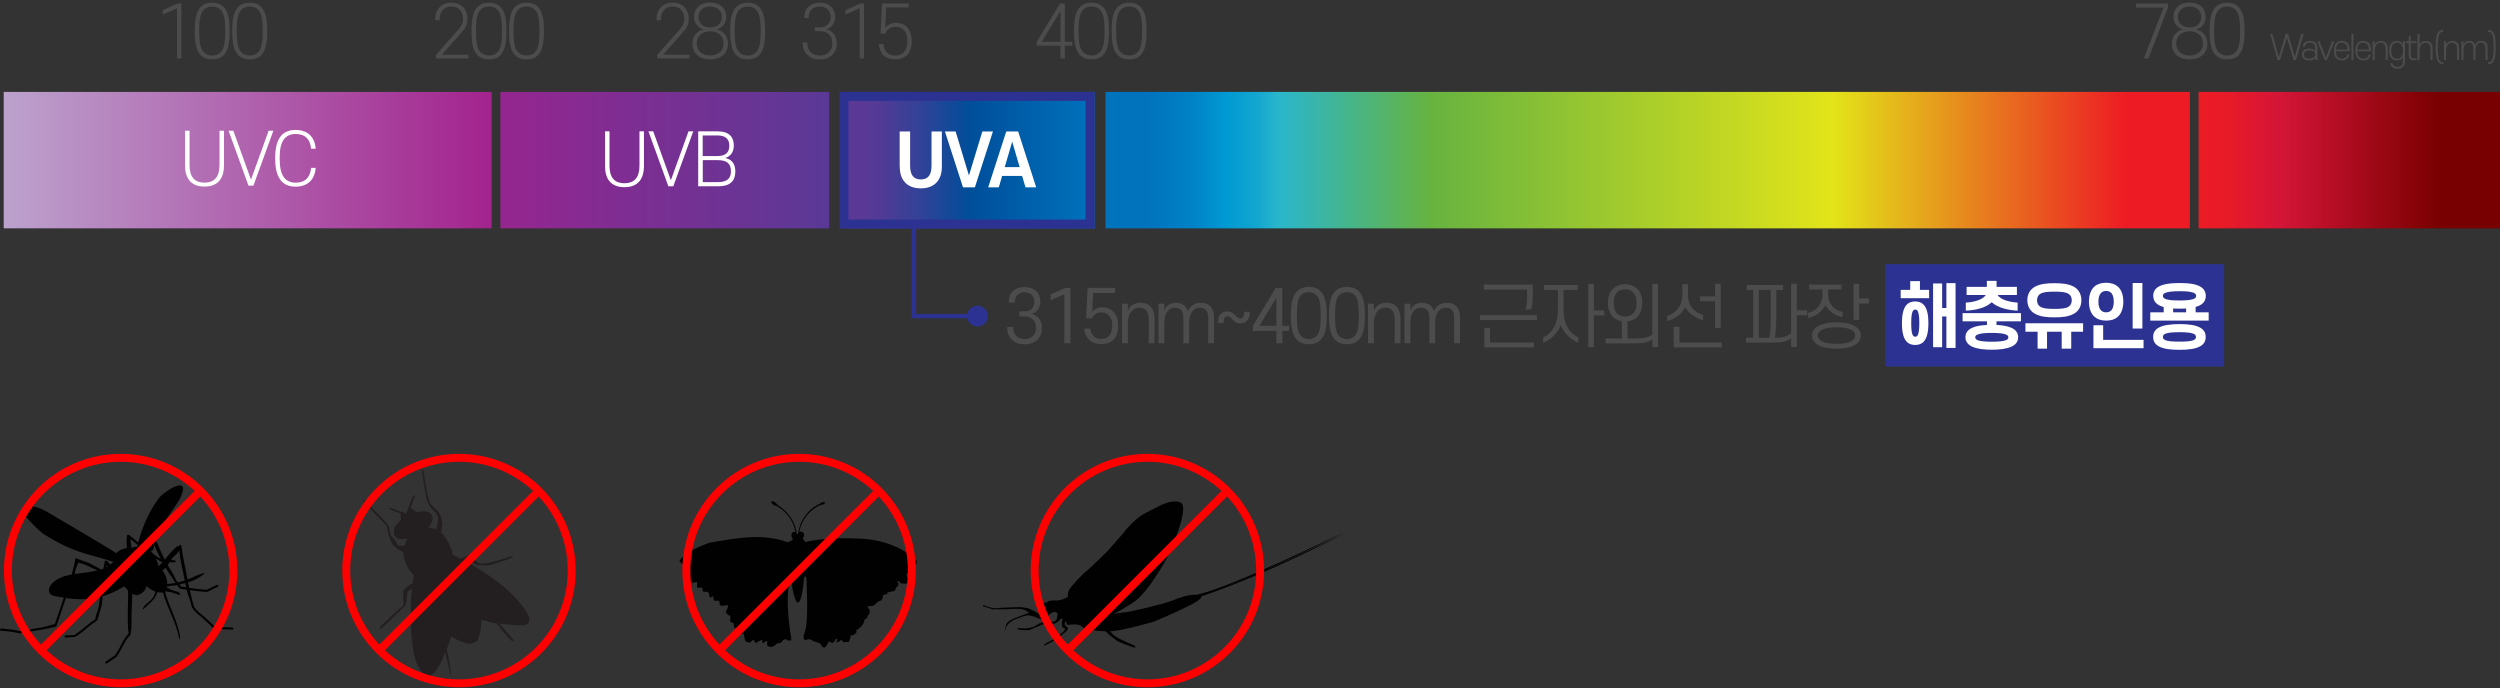 <svg width="672" height="185" viewBox="0 0 672 185" fill="none" xmlns="http://www.w3.org/2000/svg">
<rect x="0" y="0" width="672" height="185" fill="#333333" stroke="none"/>
<g clip-path="url(#clip0_114_7)">
<path d="M132.163 24.704H1V61.384H132.163V24.704Z" fill="url(#paint0_linear_114_7)"/>
<path d="M222.878 24.704H134.509V61.384H222.878V24.704Z" fill="url(#paint1_linear_114_7)"/>
<path d="M294.226 24.704H226.771V61.384H294.226V24.704Z" fill="url(#paint2_linear_114_7)"/>
<path d="M588.636 24.704H297.151V61.384H588.636V24.704Z" fill="url(#paint3_linear_114_7)"/>
<path d="M672.025 24.704H590.981V61.384H672.025V24.704Z" fill="url(#paint4_linear_114_7)"/>
<path d="M291.808 27.12V59.016H228.052V27.12H291.808ZM294.226 24.704H225.634V61.432H294.226V24.704Z" fill="#2C3291"/>
<path d="M241.833 44.805V35.333H244.638V44.515C244.638 46.98 245.532 48.236 247.515 48.236C249.497 48.236 250.392 46.98 250.392 44.515V35.333H253.172V44.805C253.172 48.309 251.311 50.628 247.515 50.628C243.719 50.628 241.857 48.309 241.857 44.805H241.833Z" fill="white"/>
<path d="M264.029 35.333H266.906L262.046 50.363H258.855L253.995 35.333H256.872L260.451 47.173L264.053 35.333H264.029Z" fill="white"/>
<path d="M265.624 50.363L270.483 35.333H273.675L278.535 50.363H275.657L274.739 47.294H269.371L268.477 50.363H265.6H265.624ZM272.079 38.088L270.072 44.926H274.086L272.079 38.088Z" fill="white"/>
<path d="M162.627 44.637V35.31H163.836V44.492C163.836 47.536 165.021 49.252 167.849 49.252C170.678 49.252 171.887 47.536 171.887 44.492V35.31H173.096V44.637C173.096 48.02 171.548 50.315 167.849 50.315C164.15 50.315 162.627 48.02 162.627 44.637Z" fill="white"/>
<path d="M179.649 50.073L174.306 35.31H175.587L180.326 48.455L185.065 35.31H186.346L180.979 50.073H179.625H179.649Z" fill="white"/>
<path d="M187.675 50.073V35.31H192.945C195.822 35.31 197.249 36.687 197.249 39.103C197.249 40.94 196.33 42.075 194.904 42.462C196.693 42.8 197.66 44.081 197.66 46.062C197.66 48.769 196.113 50.073 193.09 50.073H187.65H187.675ZM192.728 36.421H188.883V41.955H192.728C195 41.955 196.04 41.036 196.04 39.176C196.04 37.315 195 36.397 192.728 36.397V36.421ZM192.873 48.962C195.508 48.962 196.475 47.947 196.475 46.014C196.475 44.081 195.508 43.042 192.873 43.042H188.908V48.962H192.873Z" fill="white"/>
<path d="M49.741 44.472V35.145H50.95V44.327C50.95 47.371 52.135 49.087 54.964 49.087C57.792 49.087 59.001 47.371 59.001 44.327V35.145H60.21V44.472C60.21 47.855 58.663 50.15 54.964 50.15C51.264 50.15 49.741 47.855 49.741 44.472Z" fill="white"/>
<path d="M66.787 49.908L61.443 35.145H62.725L67.464 48.289L72.202 35.145H73.484L68.116 49.908H66.762H66.787Z" fill="white"/>
<path d="M75.443 48.433C74.33 47.032 73.968 44.978 73.968 42.537C73.968 40.097 74.33 38.067 75.443 36.641C76.313 35.53 77.667 34.926 79.48 34.926C82.793 34.926 84.654 36.931 84.848 39.976H83.615C83.421 37.535 82.067 36.013 79.48 36.013C78.126 36.013 77.087 36.496 76.41 37.318C75.491 38.478 75.177 40.169 75.177 42.537C75.177 44.905 75.491 46.621 76.41 47.781C77.087 48.626 78.126 49.11 79.48 49.11C82.067 49.11 83.421 47.563 83.615 45.123H84.848C84.63 48.191 82.768 50.173 79.48 50.173C77.667 50.173 76.313 49.569 75.443 48.457V48.433Z" fill="white"/>
<path d="M47.589 15.713V2.206L43.745 3.921V2.737L47.71 0.949H48.75V15.713H47.565H47.589Z" fill="#4C4C4C"/>
<path d="M60.355 14.577C59.63 15.495 58.518 15.954 57.043 15.954C55.568 15.954 54.48 15.471 53.731 14.577C52.788 13.393 52.352 11.75 52.352 8.343C52.352 4.936 52.812 3.293 53.731 2.133C54.48 1.215 55.568 0.731 57.043 0.731C58.518 0.731 59.63 1.215 60.355 2.133C61.274 3.293 61.733 4.96 61.733 8.343C61.733 11.726 61.274 13.417 60.355 14.577ZM59.509 2.858C58.953 2.157 58.131 1.746 57.043 1.746C55.955 1.746 55.133 2.157 54.577 2.858C53.876 3.752 53.537 5.274 53.537 8.319C53.537 11.363 53.876 12.91 54.577 13.804C55.133 14.505 55.955 14.915 57.043 14.915C58.131 14.915 58.953 14.505 59.509 13.804C60.21 12.91 60.549 11.387 60.549 8.319C60.549 5.25 60.21 3.752 59.509 2.858Z" fill="#4C4C4C"/>
<path d="M70.437 14.577C69.712 15.495 68.6 15.954 67.125 15.954C65.65 15.954 64.562 15.471 63.813 14.577C62.894 13.393 62.435 11.75 62.435 8.343C62.435 4.936 62.894 3.293 63.813 2.133C64.562 1.215 65.65 0.731 67.125 0.731C68.6 0.731 69.712 1.215 70.437 2.133C71.356 3.293 71.816 4.96 71.816 8.343C71.816 11.726 71.356 13.417 70.437 14.577ZM69.591 2.858C69.035 2.157 68.213 1.746 67.125 1.746C66.037 1.746 65.215 2.157 64.659 2.858C63.958 3.752 63.619 5.274 63.619 8.319C63.619 11.363 63.958 12.91 64.659 13.804C65.215 14.505 66.037 14.915 67.125 14.915C68.213 14.915 69.035 14.505 69.591 13.804C70.292 12.91 70.631 11.387 70.631 8.319C70.631 5.25 70.292 3.752 69.591 2.858Z" fill="#4C4C4C"/>
<path d="M124.21 8.538L118.77 14.7H125.878V15.714H117.198V14.748L123.267 7.886C124.137 6.895 124.476 6.073 124.476 5.034C124.476 3.149 123.315 1.748 121.333 1.748C119.35 1.748 118.19 3.174 118.19 5.034V5.445H117.005V5.01C117.005 2.666 118.528 0.709 121.333 0.709C124.137 0.709 125.66 2.69 125.66 5.01C125.66 6.363 125.37 7.257 124.21 8.514V8.538Z" fill="#4C4C4C"/>
<path d="M134.751 14.578C134.025 15.496 132.913 15.955 131.439 15.955C129.964 15.955 128.876 15.472 128.126 14.578C127.207 13.394 126.748 11.751 126.748 8.344C126.748 4.937 127.207 3.294 128.126 2.134C128.876 1.216 129.964 0.732 131.439 0.732C132.913 0.732 134.025 1.216 134.751 2.134C135.694 3.294 136.129 4.961 136.129 8.344C136.129 11.727 135.67 13.418 134.751 14.578ZM133.905 2.859C133.349 2.158 132.526 1.747 131.439 1.747C130.351 1.747 129.528 2.158 128.972 2.859C128.271 3.753 127.933 5.275 127.933 8.32C127.933 11.364 128.271 12.911 128.972 13.805C129.528 14.506 130.351 14.916 131.439 14.916C132.526 14.916 133.349 14.506 133.905 13.805C134.606 12.911 134.944 11.389 134.944 8.32C134.944 5.251 134.606 3.753 133.905 2.859Z" fill="#4C4C4C"/>
<path d="M144.834 14.578C144.109 15.496 142.996 15.955 141.521 15.955C140.047 15.955 138.959 15.472 138.209 14.578C137.29 13.394 136.831 11.751 136.831 8.344C136.831 4.937 137.29 3.294 138.209 2.134C138.959 1.216 140.047 0.732 141.521 0.732C142.996 0.732 144.109 1.216 144.834 2.134C145.777 3.294 146.212 4.961 146.212 8.344C146.212 11.727 145.753 13.418 144.834 14.578ZM143.988 2.859C143.432 2.158 142.609 1.747 141.521 1.747C140.434 1.747 139.611 2.158 139.055 2.859C138.354 3.753 138.016 5.275 138.016 8.32C138.016 11.364 138.354 12.911 139.055 13.805C139.611 14.506 140.434 14.916 141.521 14.916C142.609 14.916 143.432 14.506 143.988 13.805C144.689 12.911 145.027 11.389 145.027 8.32C145.027 5.251 144.689 3.753 143.988 2.859Z" fill="#4C4C4C"/>
<path d="M183.686 8.539L178.246 14.701H185.355V15.715H176.675V14.749L182.743 7.886C183.614 6.896 183.952 6.074 183.952 5.035C183.952 3.15 182.792 1.749 180.809 1.749C178.827 1.749 177.666 3.175 177.666 5.035V5.446H176.481V5.011C176.481 2.667 178.005 0.71 180.809 0.71C183.614 0.71 185.137 2.691 185.137 5.011C185.137 6.364 184.847 7.258 183.686 8.515V8.539Z" fill="#4C4C4C"/>
<path d="M186.128 11.753C186.128 9.772 187.24 8.395 189.029 7.911C187.554 7.428 186.563 6.172 186.563 4.48C186.563 2.233 188.207 0.687 190.891 0.687C193.575 0.687 195.219 2.233 195.219 4.48C195.219 6.172 194.227 7.428 192.753 7.911C194.566 8.395 195.678 9.772 195.678 11.753C195.678 14.387 193.744 15.958 190.891 15.958C188.038 15.958 186.128 14.411 186.128 11.753ZM190.891 8.419C188.812 8.419 187.288 9.627 187.288 11.681C187.288 13.735 188.787 14.919 190.891 14.919C192.994 14.919 194.493 13.711 194.493 11.681C194.493 9.651 193.019 8.419 190.891 8.419ZM194.034 4.577C194.034 2.861 192.753 1.75 190.891 1.75C189.029 1.75 187.748 2.861 187.748 4.577C187.748 6.292 189.053 7.38 190.891 7.38C192.728 7.38 194.034 6.292 194.034 4.577Z" fill="#4C4C4C"/>
<path d="M204.286 14.581C203.561 15.499 202.448 15.958 200.974 15.958C199.499 15.958 198.411 15.475 197.661 14.581C196.743 13.397 196.283 11.754 196.283 8.347C196.283 4.94 196.743 3.297 197.661 2.137C198.411 1.219 199.499 0.735 200.974 0.735C202.448 0.735 203.561 1.219 204.286 2.137C205.229 3.297 205.664 4.964 205.664 8.347C205.664 11.73 205.205 13.421 204.286 14.581ZM203.44 2.862C202.884 2.161 202.062 1.75 200.974 1.75C199.886 1.75 199.064 2.161 198.508 2.862C197.806 3.756 197.468 5.278 197.468 8.323C197.468 11.367 197.806 12.914 198.508 13.808C199.064 14.508 199.886 14.919 200.974 14.919C202.062 14.919 202.884 14.508 203.44 13.808C204.141 12.914 204.479 11.391 204.479 8.323C204.479 5.254 204.141 3.756 203.44 2.862Z" fill="#4C4C4C"/>
<path d="M220.46 8.369H219.009V7.354H220.533C222.346 7.354 223.289 6.025 223.289 4.551C223.289 2.908 222.104 1.748 220.339 1.748C218.574 1.748 217.389 2.908 217.389 4.551V4.817H216.205V4.478C216.205 2.376 217.752 0.709 220.339 0.709C222.926 0.709 224.473 2.352 224.473 4.478C224.473 6.194 223.627 7.451 222.104 7.886C223.748 8.272 224.909 9.577 224.909 11.703C224.909 14.337 223.071 15.98 220.339 15.98C217.607 15.98 215.77 14.265 215.77 11.558V11.413H216.978V11.51C216.978 13.661 218.405 14.941 220.363 14.941C222.322 14.941 223.748 13.661 223.748 11.679C223.748 9.698 222.515 8.393 220.484 8.393L220.46 8.369Z" fill="#4C4C4C"/>
<path d="M231.098 15.714V2.207L227.254 3.922V2.738L231.219 0.95H232.259V15.714H231.074H231.098Z" fill="#4C4C4C"/>
<path d="M237.916 9.045H236.707L237.094 0.95H244.275V1.989H238.206L237.94 7.619C238.448 6.749 239.464 6.145 240.818 6.145C243.429 6.145 245.073 7.885 245.073 11.075C245.073 14.264 243.405 15.956 240.648 15.956C237.892 15.956 236.466 14.409 236.248 11.848H237.433C237.65 13.878 238.811 14.917 240.673 14.917C242.752 14.917 243.912 13.539 243.912 11.05C243.912 8.562 242.728 7.184 240.673 7.184C239.415 7.184 238.424 7.837 237.94 9.045H237.916Z" fill="#4C4C4C"/>
<path d="M288.205 12.282H286.223V15.713H285.038V12.282H278.655V11.243L284.941 0.949H286.223V11.243H288.205V12.282ZM285.062 11.243V2.955L280.009 11.243H285.062Z" fill="#4C4C4C"/>
<path d="M296.716 14.577C295.99 15.495 294.878 15.954 293.403 15.954C291.929 15.954 290.841 15.471 290.091 14.577C289.172 13.393 288.713 11.75 288.713 8.343C288.713 4.936 289.172 3.293 290.091 2.133C290.841 1.215 291.929 0.731 293.403 0.731C294.878 0.731 295.99 1.215 296.716 2.133C297.659 3.293 298.094 4.96 298.094 8.343C298.094 11.726 297.634 13.417 296.716 14.577ZM295.869 2.858C295.313 2.157 294.491 1.746 293.403 1.746C292.315 1.746 291.493 2.157 290.937 2.858C290.236 3.752 289.898 5.274 289.898 8.319C289.898 11.363 290.236 12.91 290.937 13.804C291.493 14.505 292.315 14.915 293.403 14.915C294.491 14.915 295.313 14.505 295.869 13.804C296.571 12.91 296.909 11.387 296.909 8.319C296.909 5.25 296.571 3.752 295.869 2.858Z" fill="#4C4C4C"/>
<path d="M306.822 14.577C306.097 15.495 304.985 15.954 303.51 15.954C302.035 15.954 300.947 15.471 300.197 14.577C299.279 13.393 298.819 11.75 298.819 8.343C298.819 4.936 299.279 3.293 300.197 2.133C300.947 1.215 302.035 0.731 303.51 0.731C304.985 0.731 306.097 1.215 306.822 2.133C307.765 3.293 308.2 4.96 308.2 8.343C308.2 11.726 307.741 13.417 306.822 14.577ZM305.976 2.858C305.42 2.157 304.598 1.746 303.51 1.746C302.422 1.746 301.6 2.157 301.044 2.858C300.343 3.752 300.004 5.274 300.004 8.319C300.004 11.363 300.343 12.91 301.044 13.804C301.6 14.505 302.422 14.915 303.51 14.915C304.598 14.915 305.42 14.505 305.976 13.804C306.677 12.91 307.016 11.387 307.016 8.319C307.016 5.25 306.677 3.752 305.976 2.858Z" fill="#4C4C4C"/>
<path d="M574.153 0.953H582.785V1.92L577.514 15.717H576.257L581.576 2.016H574.153V0.953Z" fill="#4C4C4C"/>
<path d="M583.8 11.753C583.8 9.772 584.912 8.395 586.701 7.911C585.226 7.428 584.235 6.172 584.235 4.48C584.235 2.233 585.879 0.687 588.563 0.687C591.246 0.687 592.891 2.233 592.891 4.48C592.891 6.172 591.899 7.428 590.424 7.911C592.238 8.395 593.35 9.772 593.35 11.753C593.35 14.387 591.416 15.958 588.563 15.958C585.71 15.958 583.8 14.411 583.8 11.753ZM588.563 8.419C586.484 8.419 584.96 9.627 584.96 11.681C584.96 13.735 586.459 14.919 588.563 14.919C590.666 14.919 592.165 13.711 592.165 11.681C592.165 9.651 590.69 8.419 588.563 8.419ZM591.706 4.577C591.706 2.861 590.424 1.75 588.563 1.75C586.701 1.75 585.42 2.861 585.42 4.577C585.42 6.292 586.725 7.38 588.563 7.38C590.4 7.38 591.706 6.292 591.706 4.577Z" fill="#4C4C4C"/>
<path d="M601.958 14.581C601.233 15.499 600.12 15.958 598.646 15.958C597.171 15.958 596.083 15.475 595.333 14.581C594.414 13.397 593.955 11.754 593.955 8.347C593.955 4.94 594.414 3.297 595.333 2.137C596.083 1.219 597.171 0.735 598.646 0.735C600.12 0.735 601.233 1.219 601.958 2.137C602.901 3.297 603.336 4.964 603.336 8.347C603.336 11.73 602.877 13.421 601.958 14.581ZM601.112 2.862C600.556 2.161 599.734 1.75 598.646 1.75C597.558 1.75 596.735 2.161 596.179 2.862C595.478 3.756 595.14 5.278 595.14 8.323C595.14 11.367 595.478 12.914 596.179 13.808C596.735 14.508 597.558 14.919 598.646 14.919C599.734 14.919 600.556 14.508 601.112 13.808C601.813 12.914 602.151 11.391 602.151 8.323C602.151 5.254 601.813 3.756 601.112 2.862Z" fill="#4C4C4C"/>
<path d="M597.847 70.977H506.722V98.523H597.847V70.977Z" fill="#2C3291"/>
<path d="M614.723 10.012L612.886 16.125H612.209L610.202 9.069H610.807L612.547 15.279L614.409 9.069H614.989L616.851 15.279L618.592 9.069H619.196L617.189 16.125H616.512L614.699 10.012H614.723Z" fill="#4C4C4C"/>
<path d="M620.719 16.248C619.486 16.248 618.761 15.644 618.761 14.653C618.761 13.663 619.486 13.059 620.719 13.059C621.565 13.059 622.121 13.324 622.339 13.735V12.793C622.339 11.995 621.855 11.464 620.937 11.464C620.018 11.464 619.631 11.899 619.534 12.551H618.978C619.075 11.633 619.704 10.98 620.937 10.98C622.242 10.98 622.919 11.681 622.919 12.793V15.427C622.919 15.668 622.968 15.934 623.04 16.127H622.46C622.387 15.982 622.363 15.765 622.363 15.572C622.146 16.006 621.589 16.248 620.743 16.248H620.719ZM620.816 13.542C619.8 13.542 619.317 13.977 619.317 14.653C619.317 15.33 619.825 15.765 620.816 15.765C621.807 15.765 622.339 15.33 622.339 14.653C622.339 13.977 621.831 13.542 620.816 13.542Z" fill="#4C4C4C"/>
<path d="M623.476 11.102L625.192 15.475L626.909 11.102H627.489L625.507 16.128H624.878L622.896 11.102H623.476Z" fill="#4C4C4C"/>
<path d="M627.9 13.783C627.924 15.064 628.408 15.765 629.496 15.765C630.318 15.765 630.777 15.354 630.922 14.678H631.503C631.309 15.668 630.632 16.248 629.496 16.248C628.045 16.248 627.368 15.257 627.368 13.614C627.368 11.971 628.069 10.98 629.496 10.98C630.922 10.98 631.623 11.971 631.623 13.614V13.783H627.924H627.9ZM627.9 13.324H631.019C630.971 12.14 630.463 11.464 629.447 11.464C628.432 11.464 627.924 12.14 627.876 13.324H627.9Z" fill="#4C4C4C"/>
<path d="M632.059 16.127V9.096H632.615V16.151H632.059V16.127Z" fill="#4C4C4C"/>
<path d="M633.654 13.783C633.678 15.064 634.162 15.765 635.25 15.765C636.072 15.765 636.531 15.354 636.676 14.678H637.256C637.063 15.668 636.386 16.248 635.25 16.248C633.799 16.248 633.122 15.257 633.122 13.614C633.122 11.971 633.799 10.98 635.25 10.98C636.7 10.98 637.377 11.971 637.377 13.614V13.783H633.678H633.654ZM633.654 13.324H636.773C636.724 12.14 636.217 11.464 635.201 11.464C634.186 11.464 633.678 12.14 633.63 13.324H633.654Z" fill="#4C4C4C"/>
<path d="M641.826 16.126H641.27V13.202C641.27 11.994 640.811 11.462 639.941 11.462C639.022 11.462 638.345 12.235 638.321 13.588V16.126H637.765V11.1H638.321V12.09C638.587 11.438 639.143 11.003 640.037 11.003C641.198 11.003 641.826 11.776 641.826 13.033V16.15V16.126Z" fill="#4C4C4C"/>
<path d="M645.912 15.282C645.694 15.861 645.138 16.248 644.292 16.248C642.938 16.248 642.213 15.33 642.213 13.614C642.213 11.899 642.938 10.98 644.292 10.98C645.163 10.98 645.694 11.367 645.912 11.947V11.101H646.468V16.417C646.468 17.625 645.791 18.471 644.461 18.471C643.301 18.471 642.624 17.867 642.503 16.973H643.059C643.156 17.601 643.688 17.988 644.461 17.988C645.38 17.988 645.912 17.432 645.912 16.466V15.306V15.282ZM644.341 11.464C643.228 11.464 642.769 12.237 642.769 13.614C642.769 14.992 643.253 15.765 644.341 15.765C645.429 15.765 645.912 14.992 645.912 13.614C645.912 12.237 645.429 11.464 644.341 11.464Z" fill="#4C4C4C"/>
<path d="M648.016 14.725C648.016 15.522 648.355 15.716 649.056 15.716H649.564V16.199C649.37 16.199 649.153 16.199 648.983 16.199C647.944 16.199 647.46 15.885 647.46 14.822V11.584H646.687V11.1H647.46V9.675H648.016V11.1H649.564V11.584H648.016V14.749V14.725Z" fill="#4C4C4C"/>
<path d="M653.891 16.128H653.335V13.204C653.335 11.996 652.876 11.465 652.005 11.465C651.086 11.465 650.409 12.238 650.385 13.591V16.128H649.829V9.097H650.385V12.093C650.651 11.441 651.207 11.006 652.102 11.006C653.262 11.006 653.891 11.779 653.891 13.035V16.152V16.128Z" fill="#4C4C4C"/>
<path d="M656.768 8.08V8.563C655.704 8.563 655.269 9.167 655.269 12.647C655.269 16.127 655.704 16.731 656.768 16.731V17.214C655.342 17.214 654.713 16.513 654.713 12.647C654.713 8.781 655.342 8.08 656.768 8.08Z" fill="#4C4C4C"/>
<path d="M660.999 16.126H660.443V13.202C660.443 11.994 659.984 11.462 659.114 11.462C658.195 11.462 657.518 12.235 657.494 13.588V16.126H656.938V11.1H657.494V12.09C657.76 11.438 658.316 11.003 659.21 11.003C660.371 11.003 660.999 11.776 660.999 13.033V16.15V16.126Z" fill="#4C4C4C"/>
<path d="M668.059 12.817C668.059 11.899 667.624 11.464 666.85 11.464C666.028 11.464 665.4 12.213 665.4 13.614V16.127H664.844V12.817C664.844 11.899 664.408 11.464 663.635 11.464C662.813 11.464 662.184 12.213 662.184 13.614V16.127H661.628V11.101H662.184V12.068C662.402 11.391 662.958 10.98 663.756 10.98C664.553 10.98 665.134 11.391 665.327 12.14C665.593 11.464 666.101 10.98 666.995 10.98C668.059 10.98 668.664 11.633 668.664 12.817V16.127H668.108V12.817H668.059Z" fill="#4C4C4C"/>
<path d="M668.784 17.214V16.731C669.848 16.731 670.283 16.127 670.283 12.647C670.283 9.167 669.848 8.563 668.784 8.563V8.08C670.211 8.08 670.839 8.781 670.839 12.647C670.839 16.513 670.211 17.214 668.784 17.214Z" fill="#4C4C4C"/>
<path d="M275.489 85.064H273.99V83.686H275.537C277.181 83.686 278.051 82.55 278.051 81.125C278.051 79.578 276.963 78.539 275.416 78.539C273.869 78.539 272.781 79.578 272.781 81.125V81.342H271.161V81.004C271.161 78.829 272.732 77.162 275.416 77.162C278.1 77.162 279.647 78.829 279.647 81.004C279.647 82.671 278.801 83.952 277.326 84.387C278.97 84.822 280.082 86.127 280.082 88.181C280.082 90.887 278.172 92.554 275.416 92.554C272.66 92.554 270.726 90.839 270.726 88.084V87.891H272.321V88.011C272.321 90.017 273.627 91.153 275.416 91.153C277.205 91.153 278.487 90.041 278.487 88.108C278.487 86.175 277.302 85.064 275.489 85.064Z" fill="#4C4C4C"/>
<path d="M286.102 92.264V79.071L282.403 80.714V79.144L286.344 77.38H287.722V92.264H286.102Z" fill="#4C4C4C"/>
<path d="M293.55 85.571H291.954L292.341 77.38H299.739V78.757H293.84L293.598 83.928C294.057 83.179 295.025 82.599 296.282 82.599C298.82 82.599 300.561 84.315 300.561 87.577C300.561 90.839 298.845 92.506 295.992 92.506C293.356 92.506 291.688 90.936 291.446 88.302H293.066C293.26 90.162 294.348 91.105 295.992 91.105C297.878 91.105 298.966 89.848 298.966 87.528C298.966 85.209 297.878 83.977 295.992 83.977C294.88 83.977 294.009 84.556 293.55 85.547V85.571Z" fill="#4C4C4C"/>
<path d="M310.329 92.265H308.781V86.031C308.781 83.663 307.911 82.696 306.243 82.696C304.574 82.696 303.172 84.17 303.172 86.804V92.265H301.601V81.633H303.172V83.518C303.68 82.237 304.792 81.392 306.605 81.392C309.023 81.392 310.329 82.962 310.329 85.668V92.265Z" fill="#4C4C4C"/>
<path d="M319.637 92.265H318.09V85.306C318.09 83.566 317.244 82.696 315.769 82.696C314.173 82.696 312.964 84.098 312.964 86.78V92.265H311.393V81.633H312.964V83.47C313.448 82.165 314.511 81.392 316.107 81.392C317.703 81.392 318.912 82.165 319.347 83.663C319.903 82.286 320.991 81.392 322.804 81.392C325.077 81.392 326.334 82.817 326.334 85.354V92.265H324.763V85.306C324.763 83.566 323.941 82.696 322.466 82.696C320.87 82.696 319.637 84.122 319.637 86.804V92.265Z" fill="#4C4C4C"/>
<path d="M329.96 85.017C329.259 85.017 328.896 85.597 328.848 86.829H327.373C327.373 84.92 328.219 83.712 329.887 83.712C331.943 83.712 332.184 85.621 333.369 85.621C334.07 85.621 334.433 85.065 334.481 83.809H335.956C335.956 85.718 335.11 86.95 333.442 86.95C331.387 86.95 331.145 85.017 329.96 85.017Z" fill="#4C4C4C"/>
<path d="M346.546 88.956H344.708V92.291H343.088V88.956H336.754V87.579L342.919 77.406H344.684V87.579H346.522V88.956H346.546ZM343.088 87.579V80.04L338.519 87.579H343.088Z" fill="#4C4C4C"/>
<path d="M355.178 91.155C354.428 92.049 353.268 92.532 351.817 92.532C350.366 92.532 349.206 92.049 348.456 91.155C347.465 89.947 346.981 88.255 346.981 84.824C346.981 81.393 347.465 79.702 348.456 78.493C349.206 77.6 350.366 77.116 351.817 77.116C353.268 77.116 354.428 77.6 355.178 78.493C356.169 79.702 356.628 81.393 356.628 84.824C356.628 88.255 356.169 89.947 355.178 91.155ZM354.065 79.557C353.534 78.88 352.784 78.542 351.793 78.542C350.801 78.542 350.076 78.904 349.544 79.557C348.867 80.402 348.601 81.852 348.601 84.824C348.601 87.796 348.867 89.27 349.544 90.116C350.052 90.769 350.826 91.131 351.793 91.131C352.76 91.131 353.534 90.793 354.065 90.116C354.742 89.27 355.008 87.796 355.008 84.824C355.008 81.852 354.718 80.402 354.065 79.557Z" fill="#4C4C4C"/>
<path d="M365.43 91.155C364.68 92.049 363.52 92.532 362.069 92.532C360.618 92.532 359.458 92.049 358.708 91.155C357.717 89.947 357.233 88.255 357.233 84.824C357.233 81.393 357.717 79.702 358.708 78.493C359.458 77.6 360.618 77.116 362.069 77.116C363.52 77.116 364.68 77.6 365.43 78.493C366.421 79.702 366.88 81.393 366.88 84.824C366.88 88.255 366.421 89.947 365.43 91.155ZM364.317 79.557C363.786 78.88 363.036 78.542 362.045 78.542C361.053 78.542 360.328 78.904 359.796 79.557C359.119 80.402 358.853 81.852 358.853 84.824C358.853 87.796 359.119 89.27 359.796 90.116C360.304 90.769 361.078 91.131 362.045 91.131C363.012 91.131 363.786 90.793 364.317 90.116C364.994 89.27 365.26 87.796 365.26 84.824C365.26 81.852 364.97 80.402 364.317 79.557Z" fill="#4C4C4C"/>
<path d="M376.455 92.265H374.907V86.031C374.907 83.663 374.037 82.696 372.369 82.696C370.7 82.696 369.298 84.17 369.298 86.804V92.265H367.727V81.633H369.298V83.518C369.806 82.237 370.918 81.392 372.731 81.392C375.149 81.392 376.455 82.962 376.455 85.668V92.265Z" fill="#4C4C4C"/>
<path d="M385.762 92.265H384.215V85.306C384.215 83.566 383.369 82.696 381.894 82.696C380.298 82.696 379.089 84.098 379.089 86.78V92.265H377.518V81.633H379.089V83.47C379.573 82.165 380.636 81.392 382.232 81.392C383.828 81.392 385.037 82.165 385.472 83.663C386.028 82.286 387.116 81.392 388.929 81.392C391.202 81.392 392.459 82.817 392.459 85.354V92.265H390.888V85.306C390.888 83.566 390.066 82.696 388.591 82.696C386.995 82.696 385.762 84.122 385.762 86.804V92.265Z" fill="#4C4C4C"/>
<path d="M397.826 86.031V84.726H413.131V86.031H397.826ZM410.471 79.966V77.84H398.866V76.486H411.994V79.918C411.994 81.029 411.849 82.31 411.583 83.204H410.108C410.35 82.285 410.471 81.029 410.471 79.966ZM400.51 88.133V92.072H412.333V93.376H398.987V88.133H400.51Z" fill="#4C4C4C"/>
<path d="M414.993 76.608H424.108V77.937H420.288V83.302C420.288 87.651 422.295 89.753 424.277 90.72V92.121C422.077 91.275 420.264 89.415 419.539 87.361C418.813 89.415 416.927 91.3 414.8 92.121V90.72C416.758 89.802 418.765 87.651 418.765 83.302V77.937H414.993V76.608ZM428.436 76.318V83.447H431.216V84.775H428.436V93.305H426.913V76.318H428.436Z" fill="#4C4C4C"/>
<path d="M432.207 81.392C432.207 79.749 432.739 78.348 433.682 77.502C434.455 76.801 435.568 76.391 436.825 76.391C438.082 76.391 439.17 76.801 439.968 77.502C440.911 78.348 441.443 79.773 441.443 81.392C441.443 83.011 440.911 84.461 439.968 85.307C439.315 85.887 438.469 86.249 437.478 86.346V90.985H439.799C441.467 90.985 443.111 90.768 444.127 89.898V76.294H445.674V93.281H444.127V91.203C443.184 92.049 441.419 92.314 439.243 92.314H431.603V90.985H435.954V86.322C435.036 86.201 434.262 85.838 433.682 85.307C432.763 84.461 432.207 83.06 432.207 81.392ZM433.754 81.392C433.754 82.552 434.044 83.567 434.625 84.195C435.132 84.775 435.93 85.089 436.825 85.089C437.719 85.089 438.517 84.775 439.049 84.195C439.629 83.567 439.92 82.552 439.92 81.392C439.92 80.233 439.605 79.266 439.049 78.638C438.517 78.058 437.719 77.744 436.825 77.744C435.93 77.744 435.132 78.058 434.625 78.638C434.044 79.266 433.754 80.257 433.754 81.392Z" fill="#4C4C4C"/>
<path d="M453.749 76.391V79.411C453.749 82.335 455.611 84.002 457.787 84.679V86.056C455.587 85.476 453.773 84.099 452.975 82.528C452.323 84.147 450.485 85.645 448.164 86.273V84.896C450.413 84.195 452.202 82.287 452.202 79.435V76.415H453.749V76.391ZM462.84 93.377H449.881V87.82H451.428V92.073H462.84V93.377ZM462.526 88.134H461.002V80.982H456.989V79.653H461.002V76.294H462.526V88.134Z" fill="#4C4C4C"/>
<path d="M471.278 90.792V77.937H469.537V76.608H479.281V77.937H477.467V85.403C477.467 87.385 477.346 89.487 477.056 90.792H477.516C479.208 90.792 480.635 90.357 481.457 89.584V76.294H482.98V83.422H485.76V84.751H482.98V93.281H481.457V90.865C480.659 91.686 479.087 92.073 477.298 92.073H469.344V90.768H471.302L471.278 90.792ZM475.968 86.225V77.937H472.777V90.792H475.606C475.848 89.632 475.968 87.868 475.968 86.225Z" fill="#4C4C4C"/>
<path d="M486.317 76.487H494.973V77.816H491.395V79.024C491.395 81.9 493.208 83.398 495.263 83.857V85.234C493.208 84.799 491.467 83.591 490.669 81.996C489.896 83.64 488.155 85.065 486.027 85.476V84.099C488.131 83.615 489.872 81.924 489.872 79.024V77.816H486.317V76.487ZM487.067 90.188C487.067 89.197 487.551 88.424 488.348 87.868C489.533 87.022 491.419 86.636 493.643 86.636C495.868 86.636 497.778 87.047 498.914 87.868C499.712 88.424 500.195 89.197 500.195 90.188C500.195 91.179 499.712 91.952 498.914 92.532C497.753 93.353 495.868 93.716 493.643 93.716C491.419 93.716 489.509 93.353 488.348 92.532C487.551 91.952 487.067 91.179 487.067 90.188ZM488.614 90.188C488.614 90.719 488.904 91.203 489.436 91.565C490.258 92.145 491.733 92.411 493.667 92.411C495.602 92.411 497.052 92.145 497.899 91.565C498.406 91.203 498.672 90.719 498.672 90.188C498.672 89.656 498.406 89.173 497.899 88.811C497.052 88.231 495.553 87.965 493.667 87.965C491.782 87.965 490.258 88.255 489.436 88.811C488.904 89.149 488.614 89.632 488.614 90.188ZM499.76 76.294V80.233H502.371V81.586H499.76V85.959H498.237V76.294H499.76Z" fill="#4C4C4C"/>
<path d="M513.468 75.568H516.079V77.912H518.545V80.159H510.905V77.912H513.468V75.568ZM511.244 86.877C511.244 84.436 511.655 82.624 512.719 81.706C513.25 81.271 513.927 81.029 514.798 81.029C515.668 81.029 516.345 81.271 516.877 81.706C517.941 82.624 518.352 84.436 518.352 86.877C518.352 89.317 517.941 91.13 516.877 92.048C516.345 92.483 515.668 92.724 514.798 92.724C513.927 92.724 513.25 92.483 512.719 92.048C511.655 91.13 511.244 89.317 511.244 86.877ZM513.734 86.877C513.734 88.762 513.903 89.849 514.29 90.284C514.435 90.429 514.604 90.525 514.822 90.525C515.04 90.525 515.209 90.429 515.354 90.284C515.741 89.825 515.91 88.737 515.91 86.877C515.91 85.016 515.741 83.905 515.354 83.446C515.209 83.301 515.04 83.204 514.822 83.204C514.604 83.204 514.435 83.301 514.29 83.446C513.903 83.905 513.734 84.992 513.734 86.877ZM523.187 93.522V85.065H522.051V93.329H519.609V76.197H522.051V82.793H523.187V76.1H525.654V93.522H523.187Z" fill="white"/>
<path d="M534.091 87.36V86.37H527.539V84.171H543.23V86.37H536.654V87.336C538.201 87.409 539.628 87.65 540.668 88.109C541.78 88.617 542.481 89.438 542.481 90.647C542.481 91.855 541.804 92.676 540.668 93.184C539.362 93.788 537.428 94.005 535.397 94.005C533.366 94.005 531.456 93.788 530.126 93.184C529.014 92.676 528.313 91.855 528.313 90.647C528.313 89.438 528.99 88.617 530.126 88.109C531.142 87.626 532.544 87.409 534.067 87.36H534.091ZM528.651 77.115H534.067V75.496H536.678V77.115H542.142V79.29H536.944C537.694 80.522 540.087 81.199 542.336 81.344V83.494C539.555 83.397 536.92 82.648 535.373 81.247C533.825 82.697 531.214 83.397 528.409 83.494V81.344C530.682 81.223 533.027 80.522 533.777 79.29H528.627V77.115H528.651ZM530.948 90.671C530.948 90.985 531.142 91.227 531.528 91.42C532.254 91.734 533.608 91.855 535.397 91.855C537.186 91.855 538.54 91.734 539.265 91.42C539.676 91.227 539.845 90.985 539.845 90.671C539.845 90.357 539.652 90.115 539.265 89.946C538.54 89.608 537.186 89.487 535.397 89.487C533.608 89.487 532.254 89.608 531.528 89.946C531.117 90.115 530.948 90.357 530.948 90.671Z" fill="white"/>
<path d="M544.439 86.9H559.937V89.171H556.746V93.714H554.183V89.171H550.242V93.714H547.703V89.171H544.439V86.9ZM544.947 80.714C544.947 79.071 545.697 77.79 546.954 77.09C548.38 76.316 550.049 76.123 552.225 76.123C554.401 76.123 556.069 76.316 557.495 77.09C558.728 77.79 559.478 79.095 559.478 80.714C559.478 82.333 558.728 83.638 557.495 84.314C556.069 85.112 554.425 85.305 552.225 85.305C550.024 85.305 548.38 85.112 546.954 84.314C545.721 83.638 544.947 82.309 544.947 80.714ZM547.558 80.714C547.558 81.439 547.848 82.091 548.405 82.43C549.154 82.913 550.387 83.034 552.225 83.034C554.062 83.034 555.295 82.913 556.045 82.43C556.601 82.091 556.891 81.439 556.891 80.714C556.891 79.989 556.601 79.337 556.045 78.999C555.295 78.515 554.062 78.394 552.225 78.394C550.387 78.394 549.154 78.515 548.405 78.999C547.848 79.337 547.558 79.965 547.558 80.714Z" fill="white"/>
<path d="M561.51 81.08C561.51 79.244 562.042 77.866 562.985 77.021C563.758 76.344 564.822 76.006 566.128 76.006C567.433 76.006 568.473 76.344 569.271 77.021C570.214 77.866 570.746 79.244 570.746 81.08C570.746 82.917 570.214 84.294 569.271 85.14C568.497 85.84 567.457 86.179 566.128 86.179C564.798 86.179 563.782 85.84 562.985 85.14C562.042 84.294 561.51 82.941 561.51 81.08ZM562.719 93.597V87.435H565.33V91.35H576.186V93.597H562.743H562.719ZM564.048 81.08C564.048 82.168 564.29 82.941 564.725 83.4C565.064 83.762 565.547 83.956 566.128 83.956C566.708 83.956 567.192 83.762 567.53 83.4C567.941 82.941 568.183 82.168 568.183 81.08C568.183 79.993 567.941 79.244 567.53 78.76C567.192 78.398 566.708 78.205 566.128 78.205C565.547 78.205 565.064 78.398 564.725 78.76C564.314 79.244 564.048 79.993 564.048 81.08ZM573.26 88.305V76.078H575.871V88.305H573.26Z" fill="white"/>
<path d="M578.772 79.532C578.772 78.518 579.183 77.817 579.86 77.285C581.141 76.367 583.317 76.077 585.856 76.077C588.394 76.077 590.57 76.343 591.828 77.285C592.505 77.793 592.916 78.518 592.916 79.532C592.916 80.547 592.505 81.272 591.828 81.755C591.368 82.094 590.812 82.335 590.184 82.505V83.954H593.689V86.177H577.998V83.954H581.601V82.529C580.924 82.36 580.343 82.094 579.884 81.755C579.207 81.272 578.796 80.523 578.796 79.532H578.772ZM578.772 90.575C578.772 89.391 579.304 88.594 580.271 88.062C581.504 87.386 583.438 87.12 585.832 87.12C588.225 87.12 590.159 87.362 591.392 88.062C592.384 88.618 592.891 89.415 592.891 90.575C592.891 91.735 592.384 92.557 591.392 93.088C590.159 93.789 588.225 94.031 585.832 94.031C583.438 94.031 581.504 93.789 580.271 93.088C579.304 92.557 578.772 91.759 578.772 90.575ZM581.383 79.532C581.383 79.798 581.504 80.016 581.746 80.185C582.423 80.668 583.922 80.765 585.856 80.765C587.79 80.765 589.289 80.644 589.966 80.185C590.208 80.016 590.329 79.798 590.329 79.532C590.329 79.267 590.208 79.049 589.966 78.88C589.289 78.397 587.79 78.276 585.856 78.276C583.922 78.276 582.423 78.421 581.746 78.88C581.504 79.025 581.383 79.267 581.383 79.532ZM581.383 90.575C581.383 90.913 581.552 91.179 581.891 91.348C582.592 91.735 583.897 91.832 585.832 91.832C587.766 91.832 589.071 91.735 589.773 91.348C590.111 91.179 590.28 90.913 590.28 90.575C590.28 90.237 590.111 89.971 589.773 89.778C589.071 89.415 587.766 89.294 585.832 89.294C583.897 89.294 582.592 89.415 581.891 89.778C581.552 89.971 581.383 90.237 581.383 90.575ZM587.621 82.915C587.04 82.964 586.46 82.964 585.856 82.964C585.251 82.964 584.695 82.964 584.139 82.915V83.954H587.621V82.915Z" fill="white"/>
<path d="M262.747 87.772C264.296 87.772 265.552 86.517 265.552 84.969C265.552 83.421 264.296 82.166 262.747 82.166C261.198 82.166 259.942 83.421 259.942 84.969C259.942 86.517 261.198 87.772 262.747 87.772Z" fill="#2C3291"/>
<path d="M246.257 61.384H245.072V84.967H246.257V61.384Z" fill="#2C3291"/>
<path d="M264.245 85.57V84.386H245.072V85.57H264.245Z" fill="#2C3291"/>
</g>
<path d="M0.225 169.529C1.704 169.677 3.182 169.775 4.644 170.104C4.694 170.104 4.743 170.104 4.776 170.104C4.825 170.17 4.907 170.219 5.022 170.219C5.186 170.219 5.334 170.219 5.498 170.219C5.597 170.219 5.663 170.17 5.712 170.121C7.618 169.858 9.523 169.545 11.429 169.2C11.494 169.233 11.56 169.233 11.642 169.2C11.708 169.167 11.79 169.151 11.872 169.118C12.808 168.954 13.745 168.773 14.665 168.576C14.78 168.559 14.845 168.493 14.878 168.411C14.993 168.444 15.125 168.411 15.174 168.263C16.077 165.781 16.833 163.233 17.704 160.751C20.447 161.146 23.486 161.327 26.903 160.456C26.755 161.672 26.574 162.888 26.311 164.072C26.016 164.861 25.654 165.65 25.605 166.472C25.605 166.472 25.506 166.488 25.457 166.537C23.88 167.589 22.5 168.904 20.973 170.022C20.907 170.022 20.841 170.055 20.792 170.104C20.743 170.153 20.693 170.203 20.644 170.252C20.513 170.351 20.365 170.449 20.233 170.548C20.168 170.597 20.118 170.663 20.118 170.729C20.069 170.696 20.02 170.679 19.954 170.679C19.182 170.745 18.394 170.745 17.622 170.795C17.244 170.827 17.293 171.403 17.671 171.37C18.443 171.304 19.231 171.304 20.003 171.255C20.168 171.255 20.25 171.123 20.25 171.008C20.332 171.074 20.463 171.09 20.578 171.008C20.726 170.926 20.858 170.827 20.973 170.729C22.632 169.545 24.11 168.132 25.802 166.998C25.884 166.948 25.917 166.882 25.917 166.817C26.016 166.817 26.114 166.784 26.163 166.652C26.459 165.847 26.689 165.025 26.886 164.187C27.001 163.875 27.116 163.546 27.198 163.25C27.478 162.264 27.478 161.277 27.56 160.275C29.367 159.749 31.256 158.927 33.276 157.678C33.293 157.678 33.309 157.645 33.326 157.645C33.523 157.809 33.72 157.974 33.933 158.105C34.048 158.319 34.196 158.5 34.278 158.615C34.328 158.68 34.393 158.73 34.443 158.779C34.459 162.642 34.13 166.488 34.558 170.334C32.866 171.994 32.307 174.394 30.845 176.219C30.845 176.219 30.763 176.252 30.714 176.284C29.958 176.827 29.153 177.287 28.398 177.846C28.102 178.076 28.43 178.553 28.726 178.323C29.482 177.78 30.287 177.32 31.042 176.761C31.075 176.745 31.075 176.728 31.092 176.695C31.157 176.695 31.223 176.663 31.272 176.597C32.734 174.772 33.309 172.372 34.985 170.729C35.05 170.663 35.067 170.597 35.067 170.532C35.1 170.499 35.116 170.449 35.133 170.4C35.477 168.148 35.297 165.863 35.412 163.595C35.477 162.28 35.543 160.965 35.56 159.65C35.855 159.782 36.167 159.847 36.43 159.913C36.825 160.012 36.94 160.11 37.252 159.831C37.252 159.831 37.252 159.831 37.268 159.831C38.221 159.634 39.239 158.549 39.387 157.497C39.716 157.875 40.126 158.204 40.504 158.401C40.915 158.615 41.325 158.861 41.769 159.026C41.49 160.784 40.192 161.557 38.812 162.855C38.533 163.118 38.172 164.055 38.434 163.809C39.913 162.412 41.785 161.162 42.278 159.19C42.459 159.223 42.656 159.256 42.853 159.239C43.165 159.239 43.527 159.289 43.806 159.256C44.956 163.546 47.436 167.376 48.192 171.781C48.258 172.142 48.455 171.419 48.406 171.041C47.65 166.537 45.465 163.283 44.332 158.943H44.348C45.005 159.042 45.662 159.124 46.319 159.272C46.894 159.519 47.486 159.732 48.077 159.897C48.406 159.995 48.537 159.502 48.258 159.338C47.699 159.026 47.108 158.845 46.5 158.713C45.925 158.467 45.383 158.204 44.841 157.891C44.857 157.793 44.874 157.694 44.89 157.612C45.695 157.53 46.615 157.431 47.568 157.267C47.748 157.497 47.946 157.711 48.143 157.941C48.143 157.941 48.175 157.957 48.192 157.974C48.192 158.105 48.258 158.237 48.422 158.253C49.013 158.352 49.605 158.434 50.196 158.516C50.262 158.812 50.344 159.091 50.41 159.387C50.607 160.127 50.886 160.834 51.132 161.557C51.28 162.116 51.428 162.691 51.576 163.25C51.609 163.349 51.675 163.414 51.773 163.431C51.773 163.464 51.773 163.48 51.806 163.513C52.397 164.614 53.465 165.239 54.368 166.044C55.453 167.03 56.504 168.05 57.572 169.052C57.703 169.167 57.835 169.134 57.933 169.052C57.982 169.069 58.015 169.101 58.081 169.101C59.543 169.167 61.021 169.167 62.483 169.233C62.861 169.249 62.812 168.674 62.434 168.658C60.972 168.592 59.494 168.592 58.032 168.526C57.966 168.526 57.933 168.526 57.884 168.559C56.915 167.655 55.962 166.718 54.976 165.831C54.04 164.992 52.89 164.318 52.266 163.184C52.233 163.118 52.184 163.086 52.118 163.069C52.052 162.642 51.937 162.214 51.789 161.803C51.527 160.735 51.247 159.683 51.001 158.631C52.496 158.845 54.007 159.026 55.518 159.124C55.617 159.124 55.683 159.091 55.748 159.042C55.781 159.042 55.831 159.042 55.88 159.026C56.783 158.648 57.588 158.122 58.492 157.76C58.837 157.628 58.639 157.07 58.294 157.218C57.391 157.579 56.57 158.105 55.683 158.483C55.633 158.5 55.6 158.532 55.584 158.549C54.007 158.434 52.43 158.237 50.87 158.023C50.755 157.53 50.64 157.037 50.541 156.544C52.2 156.018 53.81 155.245 55.009 154.062C55.272 153.799 53.465 154.423 53.12 154.588C52.134 155.081 51.231 155.459 50.393 155.771C50.344 155.475 50.278 155.196 50.229 154.9C49.785 152.221 49.063 149.591 48.8 146.862C48.8 146.78 48.751 146.731 48.718 146.681C48.668 146.501 48.438 146.369 48.274 146.517C48.126 146.648 47.978 146.796 47.847 146.928C47.765 146.829 47.617 146.78 47.502 146.895C46.369 147.914 45.35 149.098 44.397 150.281L44.348 150.347H44.217C43.477 148.802 42.788 147.24 42.114 145.662C42.032 145.465 41.818 145.465 41.687 145.547V145.481C41.769 145.202 41.375 145.005 41.194 145.235C40.636 146.007 40.11 146.796 39.864 147.7C39.699 147.602 39.519 147.503 39.338 147.437C41.818 143.969 47.108 135.964 47.699 135.143C48.373 134.206 49.145 132.595 49.194 131.362C49.26 129.751 46.878 130.77 46.089 131.247C44.463 132.217 43.264 133.104 42.492 134.156C39.519 138.266 37.876 142.983 37.153 145.843C36.332 145.186 35.527 144.512 34.722 143.805C34.623 143.723 34.525 143.723 34.443 143.756C34.311 143.756 34.163 143.805 34.147 143.986C34.016 144.89 33.983 145.843 34.098 146.78C34.098 146.961 34.098 147.142 34.098 147.322C32.997 147.503 31.946 147.848 31.289 148.703C27.182 146.04 14.073 138.479 12.825 137.69C11.511 136.852 9.211 135.915 7.519 135.932C5.252 135.932 6.336 138.085 7.125 139.038C8.028 140.139 10.41 142.72 11.905 143.657C19.905 148.72 23.995 148.884 30.467 151.037C30.221 151.3 29.942 151.547 29.662 151.76C29.367 151.415 29.071 151.086 28.759 150.774C28.66 150.676 28.529 150.676 28.447 150.741C28.2 150.659 27.954 150.971 28.135 151.202C28.003 151.744 27.888 152.303 27.79 152.845C27.593 152.927 27.395 153.01 27.182 153.075C26.936 152.944 26.689 152.796 26.443 152.664C26.295 152.582 26.147 152.517 25.999 152.434C25.851 152.352 25.72 152.286 25.572 152.204C25.523 152.188 25.474 152.171 25.441 152.138C25.391 152.122 25.359 152.089 25.309 152.073L25.26 152.04C24.34 151.399 23.174 151.07 22.057 150.676C21.564 150.478 21.071 150.281 20.578 150.084C20.299 149.969 20.085 150.265 20.201 150.478C20.201 150.478 20.201 150.495 20.201 150.511C19.971 151.859 19.642 153.158 19.264 154.44C18.279 154.62 17.326 154.851 16.455 155.212C12.693 156.757 12.151 159.815 14.796 160.258C15.552 160.39 16.34 160.521 17.145 160.653C16.307 163.053 15.568 165.485 14.697 167.869C14.632 167.803 14.533 167.77 14.418 167.787C13.827 167.918 13.268 168.181 12.677 168.313C12.332 168.378 11.987 168.444 11.642 168.576C9.424 168.986 7.207 169.348 4.973 169.644C4.973 169.644 4.956 169.644 4.94 169.644C4.907 169.578 4.841 169.545 4.759 169.512C3.297 169.184 1.819 169.085 0.34 168.937C-0.037 168.904 -0.136 169.48 0.225 169.512V169.529ZM28.923 152.286C28.825 152.352 28.726 152.401 28.628 152.451C28.628 152.352 28.562 152.286 28.496 152.254C28.512 152.155 28.545 152.056 28.562 151.958C28.611 152.023 28.66 152.106 28.71 152.171C28.775 152.254 28.841 152.286 28.923 152.286ZM43.592 150.988C43.592 150.988 43.675 151.119 43.707 151.185L43.675 151.234C43.675 151.234 43.543 151.267 43.494 151.317C43.165 151.629 42.886 151.941 42.64 152.286C42.525 151.629 42.328 151.037 42.081 150.511C42.048 150.38 41.999 150.248 41.95 150.117C42.393 150.429 42.853 150.741 43.313 151.037C43.445 151.119 43.543 151.086 43.625 151.004L43.592 150.988ZM37.022 146.501C36.989 146.648 36.956 146.796 36.923 146.944C36.397 146.944 35.872 147.043 35.395 147.207H35.297C35.297 146.533 35.198 145.843 35.083 145.186C35.116 145.136 35.133 145.087 35.133 145.005V144.923C35.757 145.465 36.381 145.991 37.038 146.501H37.022ZM43.231 150.298C42.59 149.87 41.95 149.443 41.309 148.999C41.096 148.72 40.866 148.473 40.603 148.243C40.652 148.128 40.685 148.029 40.734 147.914C40.882 147.98 41.112 147.947 41.161 147.733C41.26 147.322 41.358 146.928 41.457 146.517C42.015 147.783 42.607 149.048 43.231 150.298ZM49.67 156.018C49.013 156.231 48.389 156.396 47.781 156.544C47.551 156.248 47.338 155.952 47.157 155.623C47.157 155.59 47.157 155.541 47.141 155.508C46.615 154.193 45.777 153.092 45.054 151.908C45.252 151.645 45.449 151.366 45.629 151.086C46.073 151.119 46.5 151.152 46.944 151.169C47.321 151.169 47.272 150.593 46.894 150.593C46.599 150.593 46.286 150.561 45.991 150.544C46.139 150.314 46.286 150.084 46.418 149.87C46.516 149.772 46.615 149.689 46.714 149.591C47.288 149.081 47.863 148.588 48.258 147.963C48.34 150.676 49.128 153.108 49.605 155.755C49.621 155.853 49.638 155.935 49.654 156.034L49.67 156.018ZM48.241 157.102C48.767 157.004 49.276 156.872 49.802 156.741C49.884 157.119 49.966 157.497 50.048 157.875C49.588 157.809 49.145 157.743 48.685 157.661C48.685 157.628 48.652 157.596 48.619 157.563C48.488 157.415 48.356 157.267 48.225 157.102H48.241ZM44.956 156.987C44.956 156.116 44.709 155.179 44.397 154.505C44.217 154.111 43.904 153.7 43.658 153.437L43.691 153.388C43.987 153.141 44.249 152.878 44.496 152.599C45.104 153.634 45.761 154.62 46.484 155.574C46.664 155.968 46.894 156.33 47.157 156.675C46.418 156.823 45.695 156.922 44.956 156.987ZM20.053 154.308C20.25 153.684 20.299 153.01 20.562 152.401C20.693 152.106 20.956 151.645 21.038 151.218C21.663 151.415 22.287 151.596 22.911 151.777C23.65 152.122 24.389 152.533 25.096 152.829C25.326 152.927 25.539 153.01 25.769 153.108C25.884 153.19 26.016 153.273 26.131 153.338C24.192 153.831 22.073 153.979 20.053 154.275V154.308Z" fill="#010101"/>
<circle cx="32.426" cy="153.367" r="30.304" stroke="#FF0000" stroke-width="2.127"/>
<path d="M53.16 132.633L10.628 175.165" stroke="#FF0000" stroke-width="2.127"/>
<path d="M108.464 148.456C108.155 148.291 107.797 148.093 107.7 148.077C107.521 148.028 105.798 146.891 105.44 146.216C105.082 145.541 104.27 143.432 104.27 142.823C104.27 142.214 103.863 141.39 103.749 141.176C103.636 140.978 97.88 135.263 97.669 134.637C97.474 134.028 98.173 134.637 98.173 134.637C98.173 134.637 103.652 140.237 104.107 140.797C104.562 141.357 104.773 142.246 104.66 142.411C104.546 142.559 105.18 144.157 105.18 144.157C105.993 144.618 107.001 146.677 107.001 146.677H108.724C108.903 146.068 109.179 145.458 109.569 144.832C108.87 144.882 108.318 144.832 107.976 144.882C106.984 144.981 105.668 144.519 105.895 142.444C106.009 141.472 106.887 140.517 107.797 139.759C107.618 138.887 107.635 138.343 107.732 138.03C106.724 137.684 104.595 136.927 104.627 136.679C104.66 136.35 104.936 136.465 104.936 136.465L107.96 137.635C108.074 137.536 108.171 137.519 108.171 137.519L109.179 138.129C109.586 137.025 110.789 133.764 111.081 133.287C111.439 132.71 111.471 133.435 111.471 133.435L110.333 136.663C111.016 136.712 111.536 137.322 111.797 137.717C113.162 137.388 114.918 137.207 115.796 138.079C116.983 139.265 115.763 141.094 115.129 141.868C115.601 141.835 116.381 141.884 117.291 142.345C117.438 141.719 117.633 140.764 117.714 139.71C117.86 137.915 116.592 137.503 115.682 136.317C114.772 135.131 114.414 132.825 114.414 132.825C114.414 132.825 113.455 127.225 113.455 126.6C113.455 125.99 113.764 126.336 113.764 126.336L114.837 132.71L115.503 135.032C115.503 135.032 115.958 135.856 117.389 137.091C118.803 138.327 118.917 141.044 118.917 141.044L118.543 143.169C119.015 143.597 119.519 144.141 119.99 144.865C120.933 146.265 121.453 147.748 121.681 149.115C122.087 149.296 122.835 149.658 123.859 150.185C124.282 150.004 124.851 149.741 125.323 149.493C126.184 149.032 128.411 151.239 128.72 151.404C129.029 151.552 129.387 151.503 130.704 151.404C132.02 151.305 137.564 149.493 137.564 149.493C139.645 149.642 131.468 151.964 131.468 151.964C131.468 151.964 129.744 152.013 128.834 151.964C127.924 151.915 126.656 151.141 126.152 150.465C125.794 149.988 125.241 150.465 124.965 150.762C127.241 151.997 130.346 153.842 133.614 156.279C140.003 161.056 142.035 165.387 142.035 165.387C142.035 165.387 143.205 168.056 140.507 168.105C138.848 168.138 136.117 167.858 134.248 167.644L137.873 171.811C137.873 171.811 138.637 172.832 137.564 172.272C136.849 171.893 134.784 169.242 133.516 167.545C132.736 167.446 132.232 167.38 132.232 167.38L129.436 166.557C129.436 166.557 129.289 171.959 127.81 172.569C126.883 172.947 126.639 173.063 126.591 173.079C126.558 173.079 124.298 173.079 121.372 171.07C121.372 171.07 120.852 172.618 120.088 174.512C120.462 176.077 121.177 179.239 121.177 181.199C121.177 181.199 121.079 181.973 120.868 180.59C120.722 179.601 120.071 176.933 119.698 175.467C118.495 178.3 116.853 181.463 115.536 181.528C113.146 181.627 112.138 178.498 112.138 178.498C112.138 178.498 110.106 175.517 110.463 161.319C110.463 161.319 110.545 160.018 110.724 158.338C109.358 158.849 109.407 159.31 109.309 161.122C109.212 162.917 108.464 163.279 108.464 163.279C108.464 163.279 103.619 167.957 102.66 168.78C101.701 169.604 102.205 168.418 102.205 168.418C102.205 168.418 107.537 163.378 108.106 163.016C108.675 162.653 108.464 161.879 108.464 161.879C108.464 161.879 108.334 159.508 108.464 158.849C108.594 158.173 110.431 157.004 110.431 157.004L110.902 156.839C111 156.098 111.098 155.357 111.228 154.649C110.447 153.842 108.415 151.47 108.464 148.439V148.456Z" fill="#231F20"/>
<circle cx="123.373" cy="153.367" r="30.304" stroke="#FF0000" stroke-width="2.127"/>
<path d="M144.107 132.633L101.575 175.165" stroke="#FF0000" stroke-width="2.127"/>
<path d="M191.158 145.833C191.158 145.833 198.279 144.413 202.896 144.347C207.514 144.28 210.928 145.432 211.22 145.616C211.513 145.8 212.05 145.65 212.05 145.65L212.96 145.199L213.106 144.798C212.879 144.631 212.716 144.313 212.716 143.946C212.716 143.394 213.058 142.96 213.464 142.96C213.594 142.96 213.708 143.01 213.822 143.077C213.041 138.583 209.708 136.645 209.708 136.645L208.7 135.944C208.505 135.977 208.196 135.894 207.887 135.676C207.465 135.392 207.221 135.025 207.335 134.841C207.449 134.657 207.887 134.724 208.31 135.008C208.603 135.209 208.814 135.442 208.879 135.626C213.984 138.8 214.114 143.411 214.114 143.411C214.131 143.461 214.163 143.511 214.179 143.578L214.488 143.511C214.488 143.511 214.521 143.428 214.537 143.378V143.411C214.537 143.411 214.976 137.865 220.504 135.326C220.601 135.209 220.78 135.108 220.992 135.025C221.366 134.891 221.723 134.908 221.772 135.058C221.837 135.225 221.577 135.476 221.203 135.61C220.992 135.693 220.78 135.726 220.634 135.693C219.35 136.244 215.805 138.165 214.83 143.027C214.96 142.927 215.122 142.876 215.285 142.876C215.757 142.876 216.13 143.311 216.13 143.845C216.13 144.18 215.984 144.48 215.757 144.647C215.822 144.764 215.87 144.848 215.87 144.848L216.456 145.7C216.456 145.7 221.577 144.246 231.608 144.798C241.64 145.366 246.436 150.728 246.436 150.728V151.396L245.412 151.914L245.623 152.365C245.834 152.816 245.119 152.733 244.826 152.816C244.534 152.883 244.615 153.785 244.322 154.086C244.03 154.387 244.322 154.086 243.818 154.153C243.314 154.22 243.818 154.454 243.818 154.821C243.818 155.189 244.404 155.94 244.843 156.308C245.282 156.675 244.631 156.909 244.404 156.909C244.176 156.909 244.046 156.909 242.664 156.842C241.282 156.776 242.306 156.475 241.575 156.241C240.843 156.007 241.51 156.842 241.51 156.842L241.363 157.511L240.859 157.962C240.859 157.962 240.859 158.262 240.567 158.697C240.274 159.131 239.981 158.78 238.746 159.231C237.51 159.682 238.746 159.231 238.599 159.532C238.453 159.833 238.599 159.532 237.721 159.833C236.844 160.133 237.429 160.434 237.429 160.434L236.925 161.403C236.925 161.403 236.274 161.553 235.836 161.854C235.397 162.155 235.185 162.606 234.893 162.756C234.6 162.907 233.511 162.973 233.299 162.973C233.088 162.973 233.299 163.341 233.299 163.341L233.803 163.942L233.738 164.911C233.738 164.911 233.299 165.212 233.153 165.88C233.007 166.548 233.153 165.88 232.649 166.331C232.145 166.782 232.438 166.849 232.21 167.3C231.999 167.751 231.625 168.503 230.535 169.171C229.446 169.839 230.47 169.773 230.47 169.773L229.381 170.742H228.649C228.649 170.742 228.584 171.56 228.357 172.162C228.129 172.763 227.771 172.529 227.771 172.529C227.771 172.529 226.536 172.746 226.536 172.462C226.536 172.178 226.097 171.944 226.097 171.944C226.097 171.944 225.885 172.395 225.154 172.613C224.422 172.83 225.089 172.245 225.089 171.944C225.089 171.644 224.65 171.577 224.438 172.095C224.227 172.613 223.999 172.846 223.495 172.763C222.991 172.696 223.495 172.763 223.056 172.462C222.618 172.162 222.699 172.763 222.471 173.064C222.26 173.364 222.179 173.582 221.886 173.916C221.593 174.25 220.862 173.882 220.797 173.515C220.732 173.147 220.439 172.913 219.772 172.696C219.122 172.479 219.772 172.696 219.041 172.479C218.309 172.262 218.537 172.262 218.163 172.028C217.805 171.811 217.22 171.727 216.862 171.961C216.504 172.178 216.065 171.811 216.065 171.811L216 170.758C217.529 168.002 216.797 158.73 216.797 156.341C216.797 153.952 216.147 155.289 216.147 155.289C216.147 155.289 215.708 161.637 214.553 161.938C213.399 162.238 212.521 155.138 212.521 155.138C210.7 161.036 212.667 171.343 212.667 171.343V171.944C212.667 172.546 212.667 171.944 212.017 172.162C211.367 172.379 212.017 172.162 211.578 171.944C211.139 171.727 210.635 171.944 210.635 171.944L209.838 172.846C209.838 172.846 208.814 172.78 208.391 173.364C207.953 173.966 208.391 173.364 207.806 173.732C207.221 174.099 207.156 173.799 206.571 173.732C205.985 173.665 206.278 172.462 206.278 172.462C206.278 172.462 206.132 172.095 205.774 172.395C205.416 172.696 205.27 172.913 204.977 172.746C204.685 172.579 204.912 172.462 204.912 172.178C204.912 171.878 204.473 172.111 204.034 172.329C203.595 172.546 203.595 172.78 203.156 172.746C202.717 172.713 202.799 172.095 202.571 172.028C202.36 171.961 202.213 172.095 201.839 172.546C201.482 172.997 201.189 172.546 200.75 172.546C200.311 172.546 200.1 171.577 200.1 171.276C200.1 170.975 199.888 170.307 199.888 170.307H198.864C198.425 170.307 198.799 170.007 198.571 169.405C198.36 168.804 198.571 169.405 198.279 169.338C197.986 169.271 197.336 168.587 197.336 168.587L197.271 168.286C197.206 167.985 197.271 167.534 197.271 167.534C197.271 167.534 196.832 167.384 196.474 167.233C196.116 167.083 196.328 166.632 196.328 166.031C196.328 165.429 196.182 165.429 195.97 165.429C195.759 165.429 195.466 165.062 195.173 164.677C194.881 164.31 195.173 164.377 195.239 164.16C195.304 163.942 195.743 163.257 195.677 162.823C195.612 162.372 195.173 162.89 194.149 162.823C193.125 162.756 193.499 162.372 193.499 162.372L193.288 161.47H192.052C191.694 161.47 191.759 160.2 191.759 160.2C191.759 160.2 191.174 160.718 190.881 160.568C190.589 160.417 190.589 159.966 190.589 159.599C190.589 159.231 190.085 159.081 190.085 159.081H189.499C188.914 159.081 188.849 158.78 188.849 158.78L188.784 157.962H187.402L187.337 156.391C187.337 156.391 186.101 156.759 185.89 156.692C185.679 156.625 184.589 156.692 184.589 156.692H184.085C184.085 156.692 184.817 155.272 185.175 154.671C185.532 154.069 184.736 154.671 184.736 154.671L184.589 153.1H184.085L183.874 151.53H183.207L182.622 150.711C184.98 147.621 191.158 145.75 191.158 145.75V145.833Z" fill="#010101"/>
<circle cx="214.794" cy="153.367" r="30.304" stroke="#FF0000" stroke-width="2.127"/>
<path d="M235.529 132.633L192.997 175.165" stroke="#FF0000" stroke-width="2.127"/>
<path d="M264.686 162.748C265.228 163.033 266.804 163.502 267.346 163.502C267.888 163.502 269.53 163.301 270.4 163.301C271.27 163.301 273.175 163.183 274.028 163.183C274.882 163.183 276.294 163.502 276.409 163.502C276.524 163.502 279.069 164.774 279.496 165.143C279.923 165.495 280.432 165.176 280.481 164.942C280.514 164.708 280.448 164.356 280.596 164.272C280.76 164.188 280.908 163.837 280.481 163.786C280.054 163.753 278.642 163.753 278.527 162.865C278.412 161.978 278.56 161.475 279.036 161.475C279.512 161.475 279.693 161.308 280.251 161.559C280.809 161.81 280.415 162.179 280.99 162.045C281.581 161.911 281.696 161.475 282.435 161.442C283.174 161.408 283.338 161.324 283.65 161.408C283.962 161.492 285.177 161.291 285.636 161.09C286.113 160.889 286.934 160.571 286.999 160.453C287.081 160.336 286.966 159.65 287.278 158.745C287.59 157.824 291.58 153.754 291.925 153.603C292.27 153.453 297.589 148.261 297.589 148.261C297.589 148.261 301.661 143.672 301.809 143.471C301.957 143.27 304.896 139.367 307.867 137.927C310.839 136.487 314.517 133.941 317.292 135.063C320.067 136.185 314.205 149.048 314.205 149.048C314.205 149.048 308.885 159.231 304.469 162.045C300.052 164.858 299.231 165.026 299.231 165.026C299.231 165.026 302.4 164.54 302.909 164.54C303.418 164.54 313.023 162.312 315.141 161.425C316.914 160.688 319.623 159.716 321.643 159.884C331.248 157.824 360.949 143.152 360.949 143.152C360.949 143.152 345.302 151.543 328.703 157.924C341.115 153.386 362 143.069 362 143.069C362 143.069 341.789 153.922 322.923 160.303C323.022 160.587 322.694 161.224 320.099 162.564C316.11 164.641 310.166 167.103 310.166 167.103C310.166 167.103 302.499 169.33 298.985 169.648C298.788 169.665 298.607 169.682 298.41 169.682C298.755 170.134 299.363 170.804 300.151 171.273C301.481 172.077 304.682 173.433 304.797 173.467C304.912 173.5 305.782 174.304 304.633 173.986C303.5 173.668 300.495 172.395 300.495 172.395C300.495 172.395 298.476 171.122 297.245 169.699C294.207 169.648 291.219 168.878 291.087 168.677C290.923 168.442 290.234 167.856 288.969 167.839C287.722 167.806 286.704 168.225 286.704 167.655C286.704 167.287 286.507 167.103 286.375 167.002C286.244 167.237 286.113 167.571 286.195 167.839C286.359 168.292 287.36 168.761 287.016 169.246C286.671 169.732 283.896 172.11 281.663 173.065C281.663 173.065 280.497 173.819 280.645 173.417C280.809 173.015 282.008 172.412 282.287 172.345C282.566 172.261 286.113 169.916 286.228 169.313C286.342 168.71 285.604 168.71 285.604 168.71C285.604 168.71 285.177 167.437 285.653 166.366C285.587 166.332 285.522 166.315 285.456 166.282C285.407 166.265 285.357 166.232 285.292 166.215C284.93 166.65 284.126 167.521 283.338 167.638C282.287 167.789 281.811 167.37 280.908 167.638C280.005 167.906 276.655 169.38 276.655 169.38C276.655 169.38 275.358 169.347 275.211 169.38C275.046 169.414 273.602 169.179 273.602 169.179C273.602 169.179 273.01 168.66 274.587 168.861C276.146 169.062 277.558 168.66 278.15 168.308C278.741 167.957 279.906 167.119 280.924 167.119C281.942 167.119 283.453 167.32 283.863 166.717C284.11 166.366 284.241 165.629 284.323 165.076C284.175 164.774 283.863 164.373 283.272 164.523C282.336 164.758 281.794 165.478 281.794 165.478C281.794 165.478 281.006 166.6 280.382 166.516C279.759 166.433 278.511 166.081 278.314 165.88C278.117 165.679 276.36 165.394 276.36 165.394C276.36 165.394 275.26 165.511 274.373 165.913C273.47 166.315 271.007 166.835 270.351 168.861C269.694 170.888 270.318 168.509 270.351 168.342C270.383 168.174 270.351 167.153 272.501 166.265C274.652 165.394 275.555 165.109 275.555 165.109C275.555 165.109 276.409 164.708 276.606 164.858C276.803 165.009 276.179 164.071 274.767 163.786C273.355 163.502 270.975 163.753 270.975 163.753L266.788 163.786L264.177 162.899C264.177 162.899 264.144 162.463 264.686 162.731V162.748Z" fill="#010101"/>
<circle cx="308.413" cy="153.367" r="30.304" stroke="#FF0000" stroke-width="2.127"/>
<path d="M329.148 132.633L286.616 175.165" stroke="#FF0000" stroke-width="2.127"/>
<defs>
<linearGradient id="paint0_linear_114_7" x1="1" y1="43.044" x2="132.163" y2="43.044" gradientUnits="userSpaceOnUse">
<stop stop-color="#BCA2CD"/>
<stop offset="1" stop-color="#A3238E"/>
</linearGradient>
<linearGradient id="paint1_linear_114_7" x1="134.509" y1="43.044" x2="222.878" y2="43.044" gradientUnits="userSpaceOnUse">
<stop stop-color="#95268F"/>
<stop offset="1" stop-color="#5A3996"/>
</linearGradient>
<linearGradient id="paint2_linear_114_7" x1="226.771" y1="43.044" x2="294.226" y2="43.044" gradientUnits="userSpaceOnUse">
<stop offset="0.08" stop-color="#5A3996"/>
<stop offset="0.16" stop-color="#4F3B96"/>
<stop offset="0.3" stop-color="#334297"/>
<stop offset="0.48" stop-color="#054C99"/>
<stop offset="0.5" stop-color="#004E9A"/>
<stop offset="1" stop-color="#0073BD"/>
</linearGradient>
<linearGradient id="paint3_linear_114_7" x1="297.151" y1="43.044" x2="588.636" y2="43.044" gradientUnits="userSpaceOnUse">
<stop offset="0.04" stop-color="#0073BD"/>
<stop offset="0.08" stop-color="#0082C6"/>
<stop offset="0.11" stop-color="#0099D3"/>
<stop offset="0.14" stop-color="#13A6CF"/>
<stop offset="0.16" stop-color="#2AB6CB"/>
<stop offset="0.3" stop-color="#67B340"/>
<stop offset="0.67" stop-color="#E2E419"/>
<stop offset="0.94" stop-color="#ED1C24"/>
</linearGradient>
<linearGradient id="paint4_linear_114_7" x1="590.981" y1="43.044" x2="672" y2="43.044" gradientUnits="userSpaceOnUse">
<stop stop-color="#ED1C24"/>
<stop offset="0.11" stop-color="#E61A29"/>
<stop offset="0.27" stop-color="#D41537"/>
<stop offset="0.8" stop-color="#790000"/>
</linearGradient>
<clipPath id="clip0_114_7">
<rect width="671" height="97.813" fill="white" transform="translate(1 0.709)"/>
</clipPath>
</defs>
</svg>
